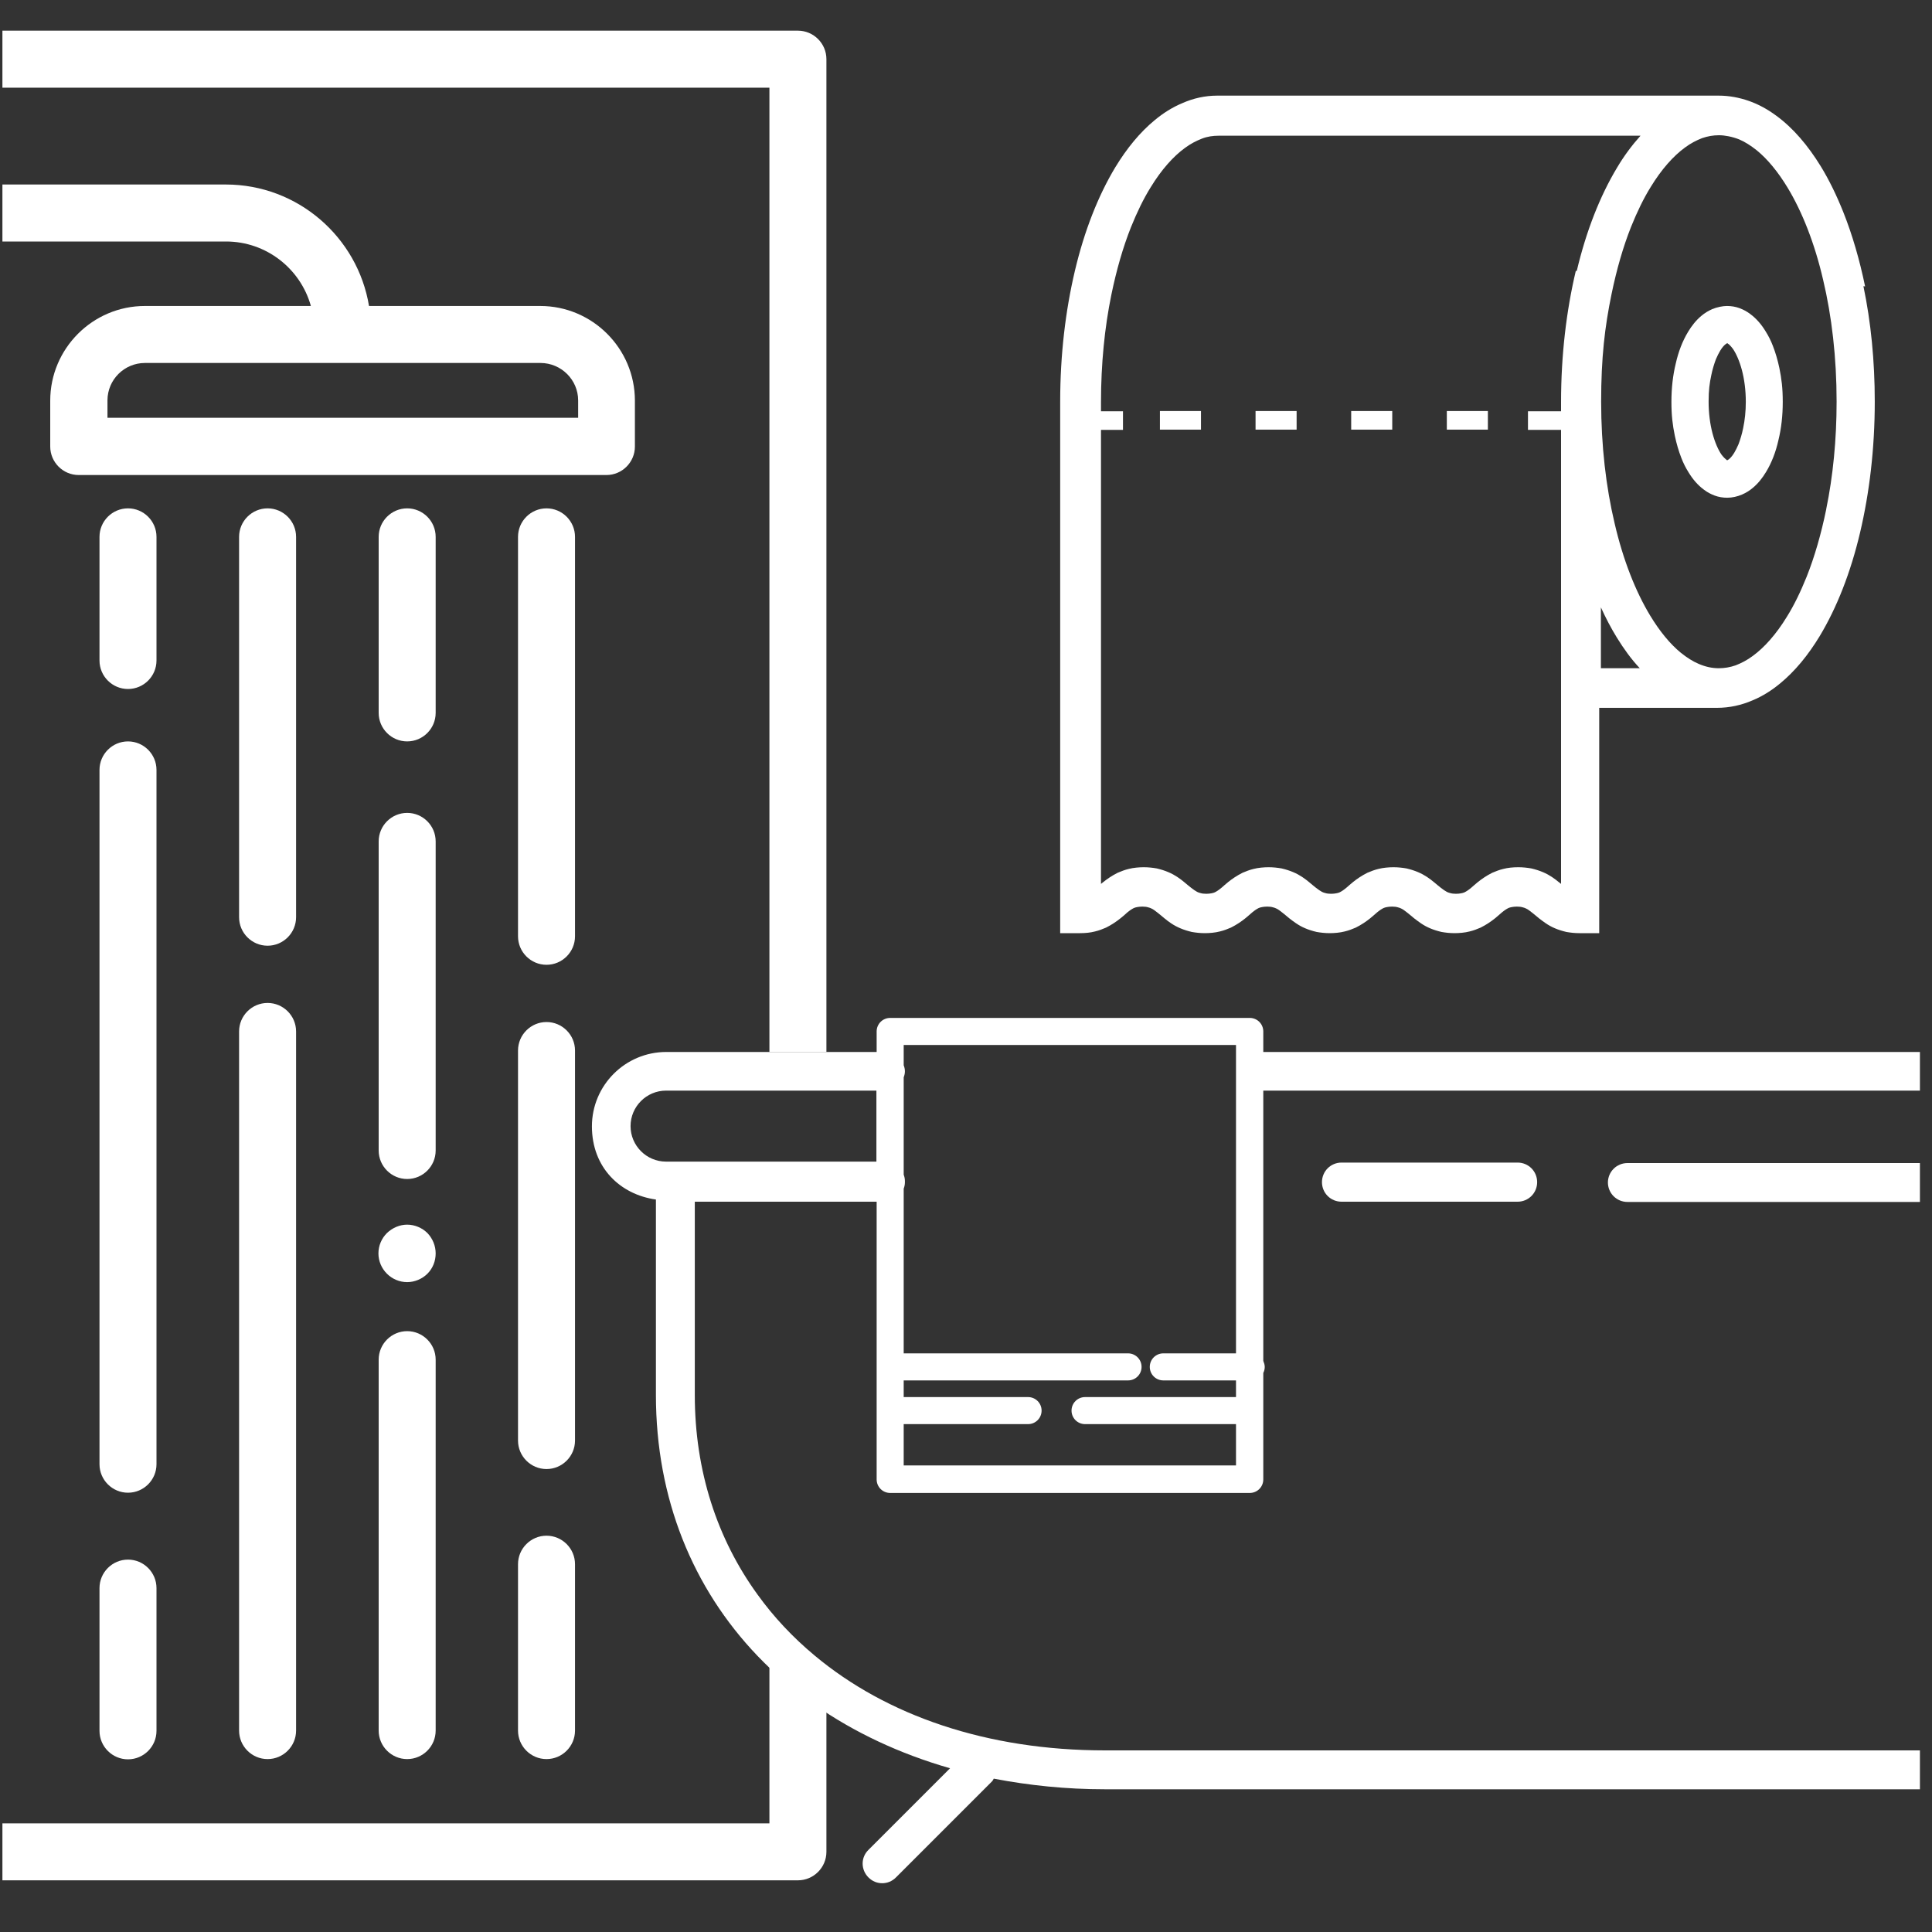 <?xml version="1.0" encoding="UTF-8"?>
<svg id="Layer_1" xmlns="http://www.w3.org/2000/svg" version="1.1" xmlns:xlink="http://www.w3.org/1999/xlink" viewBox="0 0 800 800">
  <rect x="0" y="0" width="800" height="800" fill="#333333" stroke="none"/>
  <!-- Generator: Adobe Illustrator 29.2.1, SVG Export Plug-In . SVG Version: 2.1.0 Build 116)  -->
  <defs>
    <style>
      .st0 {
        fill: #fff;
      }
    </style>
  </defs>
  <path class="st0" d="M226.3,635.9c-6.5,0-11.8,5.3-11.8,11.8v68.9c0,6.5,5.3,11.8,11.8,11.8s11.8-5.3,11.8-11.8v-68.9c0-6.5-5.3-11.8-11.8-11.8Z"/>
  <path class="st0" d="M226.3,423.2c-6.5,0-11.8,5.3-11.8,11.8v161.5c0,6.5,5.3,11.8,11.8,11.8s11.8-5.3,11.8-11.8v-161.5c0-6.5-5.3-11.8-11.8-11.8Z"/>
  <path class="st0" d="M226.3,210.5c-6.5,0-11.8,5.3-11.8,11.8v165.4c0,6.5,5.3,11.8,11.8,11.8s11.8-5.3,11.8-11.8v-165.4c0-6.5-5.3-11.8-11.8-11.8Z"/>
  <path class="st0" d="M168.6,551.2c-6.5,0-11.8,5.3-11.8,11.8v153.6c0,6.5,5.3,11.8,11.8,11.8s11.8-5.3,11.8-11.8v-153.6c0-6.5-5.3-11.8-11.8-11.8Z"/>
  <path class="st0" d="M168.6,530.9c3.1,0,6.2-1.3,8.4-3.5,2.2-2.2,3.4-5.2,3.4-8.4s-1.3-6.2-3.4-8.4c-2.2-2.2-5.3-3.5-8.4-3.5s-6.1,1.3-8.4,3.5c-2.2,2.2-3.5,5.2-3.5,8.4s1.3,6.2,3.5,8.4c2.2,2.2,5.2,3.5,8.4,3.5Z"/>
  <path class="st0" d="M53,645.8c-6.5,0-11.8,5.3-11.8,11.8v59.1c0,6.5,5.3,11.8,11.8,11.8s11.8-5.3,11.8-11.8v-59.1c0-6.5-5.3-11.8-11.8-11.8Z"/>
  <path class="st0" d="M318.6,435.6h23.6V24.5c0-6.5-5.3-11.8-11.8-11.8H1v23.6h317.6v399.3Z"/>
  <path class="st0" d="M318.6,685.7v69.3H1v23.6h329.4c6.5,0,11.8-5.3,11.8-11.8v-60.9c-8.6-6.1-16.5-12.8-23.6-20.2Z"/>
  <path class="st0" d="M128.7,126.7H60c-21.6,0-39.2,17.6-39.2,39.2v19c0,6.5,5.3,11.8,11.8,11.8h218.5c6.5,0,11.8-5.3,11.8-11.8v-19c0-21.6-17.6-39.2-39.2-39.2h-70.9c-4.7-28.5-29.5-50.3-59.3-50.3H1v23.6h92.6c16.7,0,30.8,11.3,35.1,26.6ZM223.8,150.3c8.6,0,15.6,7,15.6,15.5v7.2H44.5v-7.2c0-8.6,7-15.5,15.5-15.5h163.7Z"/>
  <path class="st0" d="M168.6,336.6c-6.5,0-11.8,5.3-11.8,11.8v128c0,6.5,5.3,11.8,11.8,11.8s11.8-5.3,11.8-11.8v-128c0-6.5-5.3-11.8-11.8-11.8Z"/>
  <path class="st0" d="M168.6,210.5c-6.5,0-11.8,5.3-11.8,11.8v72.9c0,6.5,5.3,11.8,11.8,11.8s11.8-5.3,11.8-11.8v-72.9c0-6.5-5.3-11.8-11.8-11.8Z"/>
  <path class="st0" d="M110.8,415.3c-6.5,0-11.8,5.3-11.8,11.8v289.5c0,6.5,5.3,11.8,11.8,11.8s11.8-5.3,11.8-11.8v-289.5c0-6.5-5.3-11.8-11.8-11.8Z"/>
  <path class="st0" d="M110.8,210.5c-6.5,0-11.8,5.3-11.8,11.8v157.5c0,6.5,5.3,11.8,11.8,11.8s11.8-5.3,11.8-11.8v-157.5c0-6.5-5.3-11.8-11.8-11.8Z"/>
  <path class="st0" d="M53,307c-6.5,0-11.8,5.3-11.8,11.8v287.5c0,6.5,5.3,11.8,11.8,11.8s11.8-5.3,11.8-11.8v-287.5c0-6.5-5.3-11.8-11.8-11.8Z"/>
  <path class="st0" d="M53,210.5c-6.5,0-11.8,5.3-11.8,11.8v51.2c0,6.5,5.3,11.8,11.8,11.8s11.8-5.3,11.8-11.8v-51.2c0-6.5-5.3-11.8-11.8-11.8Z"/>
  <g>
    <path class="st0" d="M555.5,497.6h72.9c4.5,0,8.1-3.6,8.1-8.1s-3.6-8.1-8.1-8.1h-72.9c-4.5,0-8.1,3.6-8.1,8.1s3.6,8.1,8.1,8.1Z"/>
    <path class="st0" d="M665.8,489.6c0,4.5,3.6,8.1,8.1,8.1h121.1v-16.1h-121.1c-4.5,0-8.1,3.6-8.1,8.1Z"/>
    <path class="st0" d="M795,451.7v-16.1h-271.9v-8.5c0-3.1-2.5-5.6-5.6-5.6h-148.9c-3.1,0-5.6,2.5-5.6,5.6v8.5h-87.1c-17,0-30.8,13.8-30.8,30.8s11.6,28.2,26.5,30.3v80.9c0,43,15.3,80.1,42.1,108.1,7.1,7.4,15,14.2,23.6,20.2,16.3,11.4,35.2,20.3,56.1,26.3l-33.8,33.8c-3.2,3.1-3.2,8.2,0,11.4,1.6,1.6,3.6,2.4,5.7,2.4s4.1-.8,5.7-2.4l39.8-39.8c.3-.3.5-.8.7-1.1,14.6,2.8,29.9,4.4,46.1,4.4h337.4v-16.1h-337.4c-48.9,0-90.5-14.4-120.3-39.3-9-7.5-16.9-15.9-23.6-25.2-16.7-23-26-51.1-26-82.7v-80h75.3v115c0,3.1,2.5,5.6,5.6,5.6h148.9c3.1,0,5.6-2.5,5.6-5.6v-44.1c.4-.8.6-1.6.6-2.5s-.3-1.7-.6-2.5v-111.9h271.9ZM362.9,481h-87.1c-8.1,0-14.7-6.6-14.7-14.7s6.6-14.7,14.7-14.7h87.1v29.3ZM511.8,560.4h-30.1c-3.1,0-5.6,2.5-5.6,5.6s2.5,5.6,5.6,5.6h30.1v6.9h-62.5c-3.1,0-5.6,2.5-5.6,5.6s2.5,5.6,5.6,5.6h62.5v17.1h-137.6v-17.1h51.5c3.1,0,5.6-2.5,5.6-5.6s-2.5-5.6-5.6-5.6h-51.5v-6.9h92.9c3.1,0,5.6-2.5,5.6-5.6s-2.5-5.6-5.6-5.6h-92.9v-68.2c.3-.8.5-1.7.5-2.6s0-.2,0-.3,0-.2,0-.3c0-.9-.2-1.8-.5-2.6v-40.3c.3-.8.5-1.6.5-2.5s-.2-1.7-.5-2.5v-8.4h137.6v127.7Z"/>
  </g>
  <g>
    <path class="st0" d="M734.1,143.2c-.8-2.1-1.8-4.1-3-6-1.7-2.8-3.8-5.3-6.4-7.2-1.3-1-2.8-1.8-4.4-2.4-1.6-.6-3.4-.9-5.2-.9s-4.2.5-6.1,1.3c-1.6.7-3.1,1.6-4.4,2.7-2.3,1.9-4.1,4.2-5.6,6.7-2.3,3.8-4,8.2-5.1,13.1-1.2,4.9-1.8,10.2-1.8,15.9s.5,9.6,1.4,14c.7,3.3,1.6,6.4,2.7,9.2.8,2.1,1.8,4.1,3,6,1.7,2.8,3.8,5.3,6.4,7.2,1.3,1,2.8,1.8,4.4,2.4,1.6.6,3.4.9,5.2.9,2.1,0,4.2-.5,6.1-1.3,1.6-.7,3.1-1.6,4.4-2.7,2.3-1.9,4.1-4.2,5.6-6.7,2.3-3.8,4-8.2,5.1-13.1,1.2-4.9,1.8-10.2,1.8-15.9s-.5-9.6-1.4-14c-.7-3.3-1.6-6.4-2.7-9.2ZM721.8,177.3c-.5,2.5-1.2,4.7-1.9,6.6-.6,1.4-1.2,2.6-1.8,3.6-.9,1.5-1.8,2.4-2.4,2.8-.3.2-.5.3-.5.3h0s-.1,0-.3-.2c-.4-.3-1.2-1-2.1-2.2-1.3-1.9-2.7-5-3.7-8.8-1-3.8-1.6-8.3-1.6-13.1s.4-7.6,1.1-10.9c.5-2.5,1.2-4.7,1.9-6.6.6-1.4,1.2-2.6,1.8-3.6.9-1.5,1.8-2.4,2.4-2.8.3-.2.5-.3.5-.3h0s.1,0,.3.2c.4.2,1.2,1,2.1,2.2,1.3,1.9,2.7,5,3.7,8.8,1,3.8,1.6,8.3,1.6,13.1,0,3.9-.4,7.6-1.1,10.9Z"/>
    <path class="st0" d="M772.3,118.6c-2.3-11.1-5.3-21.4-9-30.7-2.8-7-5.9-13.4-9.4-19.1-5.3-8.6-11.4-15.8-18.4-20.9-3.5-2.6-7.3-4.7-11.3-6.1-4-1.4-8.2-2.2-12.5-2.2h-207.5s0,0,0,0h0s0,0-.1,0,0,0-.1,0c-5,0-9.9,1.1-14.4,3.1-4.1,1.7-7.9,4.1-11.4,7-6.2,5.1-11.6,11.7-16.4,19.6-7.1,11.8-12.8,26.3-16.7,42.8-3.9,16.5-6.1,34.8-6.1,54.3v220h8.2c2.2,0,4.3-.2,6.2-.7,1.7-.4,3.2-1,4.6-1.6,2.4-1.2,4.4-2.6,5.9-3.8,1.1-.9,2.1-1.7,2.8-2.4,1.2-1,2-1.5,2.8-1.9.4-.2.9-.3,1.4-.4.6-.1,1.2-.2,2.1-.2s1.8.1,2.4.3c.5.1,1,.3,1.4.5.7.3,1.5.9,2.5,1.7.8.6,1.7,1.4,2.8,2.3,1.7,1.4,3.8,3,6.7,4.2,1.4.6,3,1.1,4.7,1.5,1.7.3,3.5.5,5.4.5s4.3-.2,6.2-.7c1.7-.4,3.2-1,4.6-1.6,2.4-1.2,4.4-2.6,5.9-3.8,1.1-.9,2-1.7,2.8-2.4,1.2-1,2-1.5,2.8-1.9.4-.2.9-.3,1.4-.4.6-.1,1.2-.2,2.1-.2s1.8.1,2.4.3c.5.1,1,.3,1.4.5.7.3,1.5.9,2.5,1.7.8.6,1.7,1.4,2.8,2.3,1.7,1.3,3.8,3,6.7,4.2,1.4.6,3,1.1,4.7,1.5,1.7.3,3.5.5,5.4.5s4.3-.2,6.2-.7c1.7-.4,3.2-1,4.6-1.6,2.4-1.2,4.4-2.6,5.9-3.8,1.1-.9,2-1.7,2.8-2.4,1.2-1,2-1.5,2.8-1.9.4-.2.9-.3,1.4-.4.6-.1,1.2-.2,2.1-.2s1.8.1,2.4.3c.5.1,1,.3,1.4.5.7.3,1.5.9,2.5,1.7.8.6,1.7,1.4,2.8,2.3,1.7,1.3,3.8,3,6.7,4.2,1.4.6,3,1.1,4.7,1.5,1.7.3,3.5.5,5.4.5s4.3-.2,6.2-.7c1.7-.4,3.2-1,4.6-1.6,2.4-1.2,4.4-2.6,5.9-3.8,1.1-.9,2-1.7,2.8-2.4,1.2-1,2-1.5,2.8-1.9.4-.2.9-.3,1.4-.4.6-.1,1.2-.2,2.1-.2s1.8.1,2.4.3c.5.1,1,.3,1.4.5.7.3,1.5.9,2.5,1.7.8.6,1.7,1.4,2.8,2.3,1.7,1.3,3.8,3,6.7,4.2,1.4.6,3,1.1,4.7,1.5,1.7.3,3.5.5,5.4.5h8.2v-93.3h48.8c5.1,0,10.1-1.1,14.7-3.1,4.1-1.7,7.9-4.1,11.4-7,6.2-5.1,11.6-11.7,16.4-19.6,7.1-11.8,12.8-26.3,16.7-42.8,3.9-16.5,6.1-34.9,6.1-54.3,0-16.9-1.6-33-4.7-47.8ZM652.5,112.2c-3.9,16.5-6.1,34.8-6.1,54.3v3.8h-13.7v7.7h13.7v188c-.3-.2-.6-.5-.9-.7-1.7-1.4-3.8-3-6.7-4.2-1.4-.6-3-1.1-4.7-1.5-1.7-.3-3.5-.5-5.4-.5-2.2,0-4.3.2-6.2.7-1.7.4-3.2,1-4.6,1.6-2.4,1.2-4.4,2.6-5.9,3.8-1.1.9-2,1.7-2.8,2.4-1.2,1-2,1.5-2.8,1.9-.4.2-.9.3-1.4.4-.6.1-1.2.2-2.1.2s-1.8-.1-2.4-.3c-.5-.1-1-.3-1.4-.5-.7-.4-1.5-.9-2.5-1.7-.8-.6-1.7-1.4-2.8-2.3-1.7-1.4-3.8-3-6.7-4.2-1.4-.6-3-1.1-4.7-1.5-1.7-.3-3.5-.5-5.4-.5s-4.3.2-6.2.7c-1.7.4-3.2,1-4.6,1.6-2.4,1.2-4.4,2.6-5.9,3.8-1.1.9-2,1.7-2.8,2.4-1.2,1-2,1.5-2.8,1.9-.4.2-.9.3-1.4.4-.6.1-1.2.2-2.1.2s-1.8-.1-2.4-.3c-.5-.1-1-.3-1.4-.5-.7-.4-1.5-.9-2.5-1.7-.8-.6-1.7-1.4-2.8-2.3-1.7-1.4-3.8-3-6.7-4.2-1.4-.6-3-1.1-4.7-1.5-1.7-.3-3.5-.5-5.4-.5s-4.3.2-6.2.7c-1.7.4-3.2,1-4.6,1.6-2.4,1.2-4.4,2.6-5.9,3.8-1.1.9-2,1.7-2.8,2.4-1.2,1-2,1.5-2.8,1.9-.4.2-.9.3-1.4.4-.6.1-1.2.2-2.1.2s-1.8-.1-2.4-.3c-.5-.1-1-.3-1.4-.5-.7-.4-1.5-.9-2.5-1.7-.8-.6-1.7-1.4-2.8-2.3-1.7-1.4-3.8-3-6.7-4.2-1.4-.6-3-1.1-4.7-1.5-1.7-.3-3.5-.5-5.4-.5s-4.3.2-6.2.7c-1.7.4-3.2,1-4.6,1.6-2.4,1.2-4.4,2.6-5.9,3.8-.4.3-.7.6-1,.8v-188h9.1v-7.7h-9.1v-3.8c0-15.8,1.5-30.9,4.3-44.5,2.1-10.2,4.8-19.6,8.1-27.9,2.5-6.2,5.2-11.8,8.2-16.6,4.4-7.2,9.3-12.7,14.1-16.2,2.4-1.8,4.8-3,7.1-3.9s4.6-1.2,6.9-1.2h174.7c-3.5,3.9-6.8,8.3-9.7,13.2-7.1,11.8-12.8,26.3-16.7,42.8ZM662.9,276.7v-25.2c2,4.4,4.2,8.6,6.6,12.5,2.9,4.7,6,9,9.5,12.7h-16ZM756.2,210.9c-2.1,10.2-4.8,19.6-8.1,27.9-2.5,6.2-5.2,11.8-8.2,16.6-4.4,7.2-9.3,12.7-14.1,16.2-2.4,1.8-4.8,3-7.1,3.9-2.3.8-4.6,1.2-7,1.2-2.8,0-5.5-.6-8.3-1.8-2.4-1-4.9-2.6-7.4-4.6-4.4-3.6-8.7-8.8-12.7-15.4-6-9.9-11.2-23-14.7-38.1-3.6-15.1-5.6-32.3-5.6-50.5s1.5-30.9,4.3-44.5c2.1-10.2,4.8-19.6,8.1-27.9,2.5-6.2,5.2-11.8,8.2-16.6,4.4-7.2,9.3-12.7,14.1-16.2,2.4-1.8,4.8-3,7.1-3.9,2.3-.8,4.6-1.2,7-1.2s5.5.6,8.3,1.7c2.4,1,4.9,2.6,7.4,4.6,4.4,3.6,8.7,8.8,12.7,15.4,6,9.9,11.2,23,14.7,38.1,3.6,15.1,5.6,32.3,5.6,50.5,0,15.8-1.5,30.9-4.3,44.5Z"/>
    <rect class="st0" x="480.3" y="170.2" width="17" height="7.7"/>
    <rect class="st0" x="599.1" y="170.2" width="17" height="7.7"/>
    <rect class="st0" x="519.9" y="170.2" width="17" height="7.7"/>
    <rect class="st0" x="559.5" y="170.2" width="17" height="7.7"/>
  </g>
</svg>